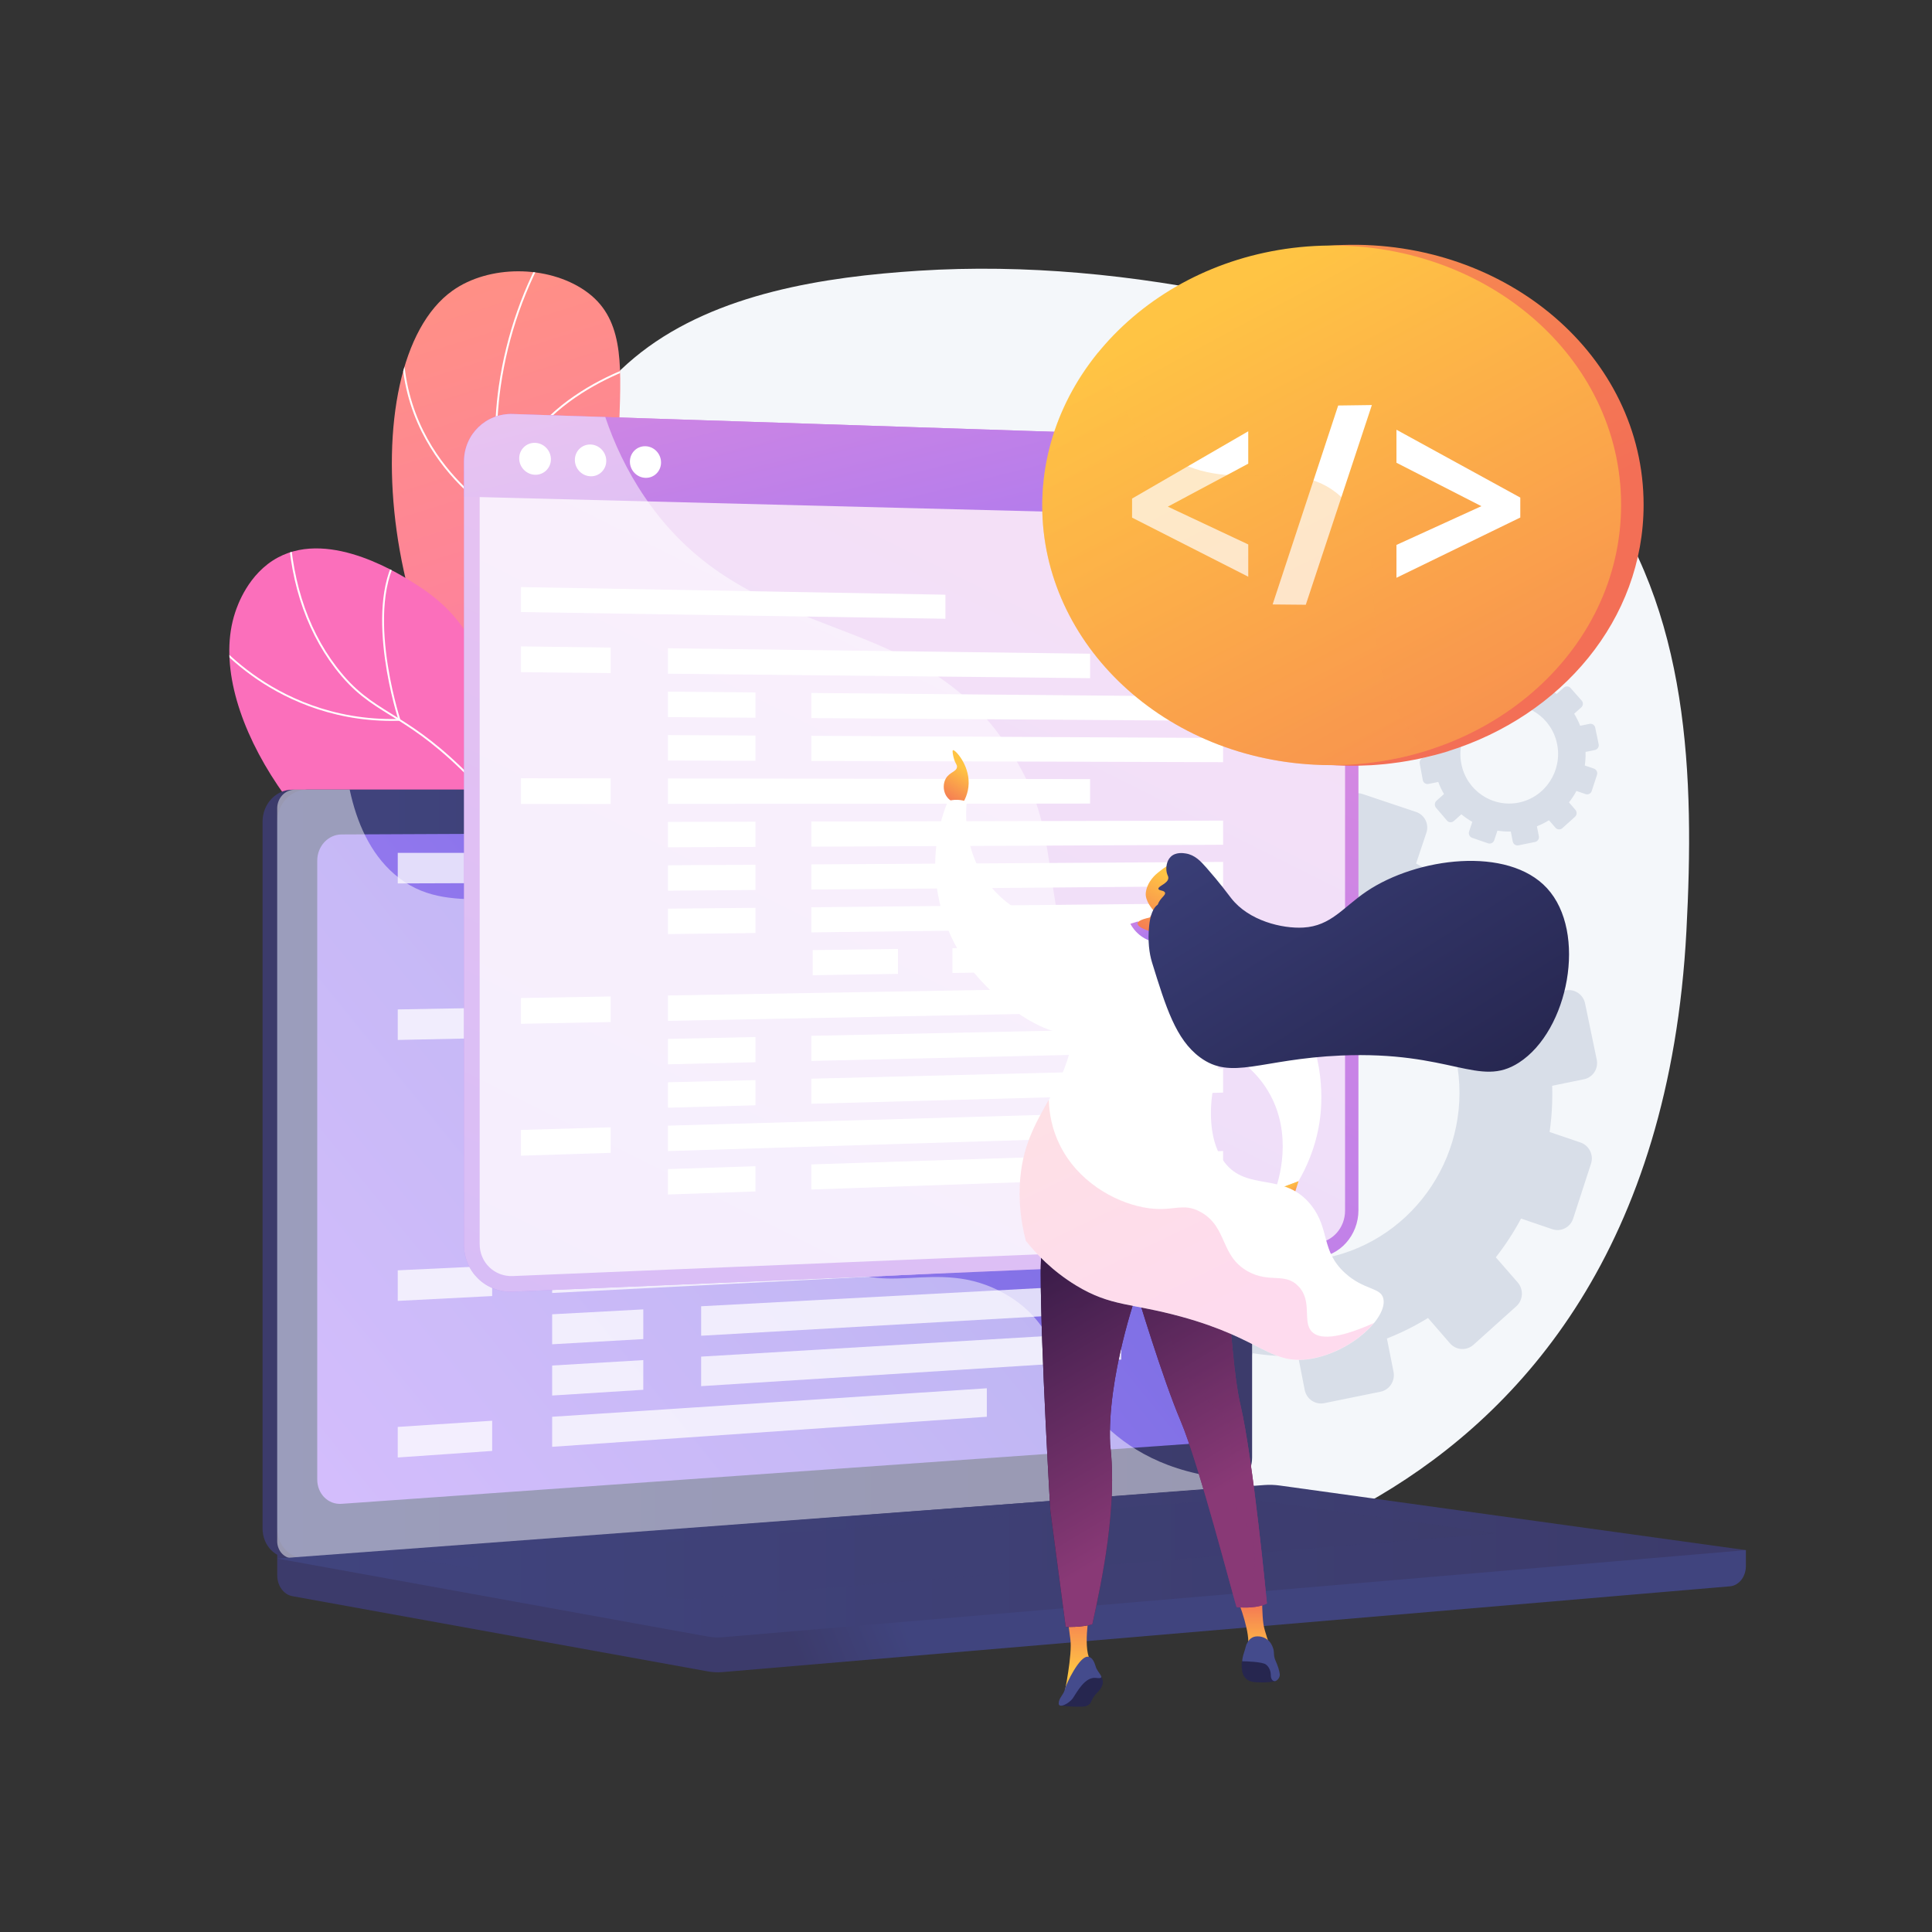<?xml version="1.0" encoding="utf-8"?>
<!-- Generator: Adobe Illustrator 24.2.3, SVG Export Plug-In . SVG Version: 6.00 Build 0)  -->
<svg version="1.1" xmlns="http://www.w3.org/2000/svg" xmlns:xlink="http://www.w3.org/1999/xlink" x="0px" y="0px"
	 viewBox="0 0 3710 3710" style="enable-background:new 0 0 3710 3710;" xml:space="preserve">
<rect x="0" y="0" width="3710" height="3710" fill="#333333" stroke="none"/>
<style type="text/css">
	.st0{fill:#F4F7FA;}
	.st1{fill:#D8DEE8;}
	.st2{clip-path:url(#SVGID_3_);}
	.st3{fill:#FFFFFF;}
	.st4{clip-path:url(#SVGID_6_);}
	.st5{clip-path:url(#SVGID_9_);}
	.st6{clip-path:url(#SVGID_13_);}
	.st7{clip-path:url(#SVGID_14_);}
	.st8{fill:url(#SVGID_16_);}
	.st9{fill:url(#SVGID_17_);}
	.st10{fill:url(#SVGID_18_);}
	.st11{fill:url(#SVGID_19_);}
	.st12{opacity:0.48;fill:#FFFFFF;}
	.st13{fill:url(#SVGID_20_);}
	.st14{opacity:0.3;fill:url(#SVGID_21_);}
	.st15{opacity:0.75;}
	.st16{fill:url(#SVGID_22_);}
	.st17{opacity:0.74;fill:#FFFFFF;}
	.st18{fill:url(#SVGID_23_);}
	.st19{opacity:0.5;}
	.st20{fill:url(#SVGID_24_);}
	.st21{fill:url(#SVGID_25_);}
	.st22{fill:url(#SVGID_26_);}
	.st23{fill:#26264F;}
	.st24{fill:url(#SVGID_27_);}
	.st25{fill:url(#SVGID_28_);}
	.st26{fill:url(#SVGID_29_);}
	.st27{opacity:0.25;fill:url(#SVGID_30_);}
	.st28{fill:#444B8C;}
	.st29{fill:url(#SVGID_31_);}
	.st30{fill:url(#SVGID_32_);}
	.st31{fill:url(#SVGID_33_);}
	.st32{fill:url(#SVGID_34_);}
	.st33{opacity:0.25;fill:url(#SVGID_35_);}
	.st34{fill:url(#SVGID_36_);}
	.st35{fill:url(#SVGID_37_);}
	.st36{opacity:0.3;}
	.st37{fill:url(#SVGID_38_);}
</style>
<g id="Background">
</g>
<g id="Illustration">
	<g id="Back_end_development">
		<path class="st0" d="M2379.4,570.2c-201.3-42.8-410.7-63.4-615.3-50.3c-181.4,11.6-387,43.3-533,156.6
			c-69.6,54-152.5,151.1-175.3,236.8c0,0-119.8,450.9-359.3,547.5c-239.6,96.6-405.9,1745.6,1410.7,1584.6
			c0,0,1067-42.2,1131.2-1257.7c15.5-293.6,6.8-616.4-179.1-861.9c-142.5-188.1-342.1-271.8-571.5-330.3
			C2452,586.4,2415.9,578,2379.4,570.2z"/>
		<g>
			<path class="st1" d="M2291.1,1571.3l12.1,62.2c-27.1,10.7-53,23.6-77.3,38.6l-41.5-47.7c-11.3-13-31.1-14.2-44.1-2.7l-81.7,72
				c-13.1,11.5-14.5,31.4-3.2,44.5l41.9,48.3c-18,22.6-34.1,46.8-48,72.2l-60.6-20.6c-16.3-5.6-34.2,3.4-39.9,19.9l-35.8,103.8
				c-5.7,16.6,2.9,34.7,19.3,40.3l60.8,20.8c-4.5,28.4-6.5,57.5-6.1,86.9l-63.7,13c-17.1,3.5-28.3,20.3-25.1,37.6l20.2,108.5
				c3.2,17.4,19.8,28.6,36.9,25.2l63.8-13c10.3,27.6,22.8,54,37.4,78.8l-49.1,43.6c-13.2,11.8-14.7,32.2-3.3,45.5l71.6,83.9
				c11.5,13.4,31.5,14.8,44.8,2.9l49.1-43.8c22.5,18.5,46.6,35,71.9,49.2l-21.1,62.8c-5.7,17,3.1,35.5,19.7,41.2l104.1,36.1
				c16.7,5.8,34.8-3.4,40.5-20.4l20.8-62.3c28.5,4.5,57.7,6.4,87.3,5.8l12.6,64.5c3.4,17.7,20.3,29.1,37.5,25.6l108.1-22
				c17.3-3.5,28.5-20.7,25-38.3l-12.7-63.9c27.7-10.9,54.1-24,78.9-39.4l42.1,48.6c11.7,13.5,31.9,14.8,45.1,3l82.4-74.1
				c13.2-11.8,14.3-32.3,2.6-45.8l-42-48.2c18.3-23.3,34.5-48.2,48.5-74.4l59.8,20.4c16.7,5.7,34.7-3.4,40.2-20.3l34.3-105.5
				c5.5-16.8-3.6-35.1-20.3-40.7l-59.2-20.1c4.2-29.1,5.8-58.8,4.9-88.8l61.1-12.5c17.1-3.5,28.1-20.4,24.5-37.7l-22.4-108
				c-3.6-17.2-20.3-28.4-37.4-24.9l-60.9,12.4c-10.9-27.8-24-54.2-39.2-79l46.2-41.2c13-11.6,14.1-31.6,2.6-44.7l-72.3-81.8
				c-11.5-13.1-31.4-14.3-44.4-2.7l-46.5,41.4c-22.8-18.1-47.1-34.3-72.6-48.1l19.8-59.2c5.5-16.5-3.4-34.3-19.8-39.8l-102.6-34.4
				c-16.4-5.5-34.2,3.4-39.7,19.8l-20,59.4c-28.2-4.2-57.1-5.8-86.3-4.9l-12.2-61.7c-3.4-17-19.8-27.9-36.8-24.5l-106,21.6
				C2298.8,1537.7,2287.8,1554.3,2291.1,1571.3z M2170.2,2161.2c-33.3-174.5,79.1-343.5,251-378.6c171.9-35.1,339.6,76.9,374.9,251
				c35.4,175.1-76.5,346.6-250.3,382.1C2371.9,2451,2203.7,2336.7,2170.2,2161.2z"/>
			<path class="st1" d="M2841.6,1292.8l3.6,18.3c-8,3.2-15.6,6.9-22.7,11.4l-12.2-14c-3.3-3.8-9.1-4.2-13-0.8l-24,21.2
				c-3.8,3.4-4.3,9.2-0.9,13.1l12.3,14.2c-5.3,6.7-10,13.8-14.1,21.2l-17.8-6.1c-4.8-1.6-10.1,1-11.7,5.9l-10.5,30.5
				c-1.7,4.9,0.9,10.2,5.7,11.8l17.9,6.1c-1.3,8.4-1.9,16.9-1.8,25.6l-18.7,3.8c-5,1-8.3,6-7.4,11.1l5.9,31.9
				c1,5.1,5.8,8.4,10.9,7.4l18.8-3.8c3,8.1,6.7,15.9,11,23.2l-14.4,12.8c-3.9,3.5-4.3,9.5-1,13.4l21.1,24.7c3.4,4,9.3,4.3,13.2,0.9
				l14.4-12.9c6.6,5.4,13.7,10.3,21.1,14.5l-6.2,18.5c-1.7,5,0.9,10.4,5.8,12.1l30.6,10.6c4.9,1.7,10.2-1,11.9-6l6.1-18.3
				c8.4,1.3,17,1.9,25.7,1.7l3.7,19c1,5.2,6,8.6,11,7.5l31.8-6.5c5.1-1,8.4-6.1,7.3-11.3l-3.7-18.8c8.1-3.2,15.9-7.1,23.2-11.6
				l12.4,14.3c3.4,4,9.4,4.4,13.3,0.9l24.2-21.8c3.9-3.5,4.2-9.5,0.8-13.5l-12.3-14.2c5.4-6.9,10.2-14.2,14.3-21.9l17.6,6
				c4.9,1.7,10.2-1,11.8-6l10.1-31c1.6-5-1.1-10.3-6-12l-17.4-5.9c1.2-8.6,1.7-17.3,1.4-26.1l18-3.7c5-1,8.3-6,7.2-11.1l-6.6-31.8
				c-1-5.1-6-8.3-11-7.3l-17.9,3.7c-3.2-8.2-7.1-16-11.5-23.2l13.6-12.1c3.8-3.4,4.2-9.3,0.8-13.1l-21.3-24.1
				c-3.4-3.8-9.2-4.2-13.1-0.8l-13.7,12.2c-6.7-5.3-13.8-10.1-21.4-14.2l5.8-17.4c1.6-4.8-1-10.1-5.8-11.7l-30.2-10.1
				c-4.8-1.6-10,1-11.7,5.8l-5.9,17.5c-8.3-1.2-16.8-1.7-25.4-1.4l-3.6-18.1c-1-5-5.8-8.2-10.8-7.2l-31.2,6.4
				C2843.9,1282.9,2840.6,1287.8,2841.6,1292.8z M2806.1,1466.3c-9.8-51.3,23.3-101,73.8-111.3c50.5-10.3,99.9,22.6,110.2,73.8
				c10.4,51.5-22.5,101.9-73.6,112.4C2865.4,1551.5,2815.9,1517.9,2806.1,1466.3z"/>
		</g>
		<g>
			<g>
				<g>
					<defs>
						<path id="SVGID_1_" d="M1482.1,2194c36.6-111.5,73.9-281.8,30.2-470.9c-50.1-217.1-161-260.5-260.6-492.6
							c-142.2-331.3,18.7-571.2-128.5-672.5c-71.8-49.4-184.7-49.4-254.3,0.2c-198.6,141.4-144.1,757.4,170.9,997.8
							c142.5,108.7,266.8,95.8,373.7,236.5C1508.1,1916.8,1500.6,2080.8,1482.1,2194z"/>
					</defs>
					<linearGradient id="SVGID_2_" gradientUnits="userSpaceOnUse" x1="871.261" y1="534.716" x2="1345.991" y2="2045.217">
						<stop  offset="0" style="stop-color:#FF9085"/>
						<stop  offset="1" style="stop-color:#FB6FBB"/>
					</linearGradient>
					<use xlink:href="#SVGID_1_"  style="overflow:visible;fill:url(#SVGID_2_);"/>
					<clipPath id="SVGID_3_">
						<use xlink:href="#SVGID_1_"  style="overflow:visible;"/>
					</clipPath>
					<g class="st2">
						<path class="st3" d="M1504.4,1913.3c-11.9-46.9-28-93-47.7-137c-45.3-101.1-95.3-156.8-158.6-227.2
							c-41.3-46-88.2-98.1-142.3-172.8c-101.3-139.8-132.7-188.9-160.8-268c-55.7-156.6-47.2-297-37.1-366.8
							c14.3-99,47.5-193.1,98.7-279.9l3.1,1.8c-51,86.4-84,180.1-98.2,278.6c-10,69.4-18.5,209.2,36.9,365.1
							c28,78.7,59.3,127.7,160.4,267.1c54,74.5,100.8,126.6,142,172.5c63.5,70.7,113.7,126.5,159.2,228.1
							c19.8,44.2,35.9,90.5,47.9,137.6L1504.4,1913.3z"/>
						<path class="st3" d="M967.8,997.7l-2.6-1.4c-0.6-0.3-59.4-32.6-111.6-98.4c-48.2-60.7-100.7-163.2-76.4-306.7l3.5,0.6
							c-24,142.1,27.9,243.6,75.6,303.7c45.6,57.5,96.2,89.2,108.1,96.1c3.3-114.6,76.7-188.8,138.1-231
							c66.9-46.1,134.3-64.9,134.9-65.1l1,3.4c-0.7,0.2-67.5,18.9-133.9,64.7c-61.1,42.1-134.5,116.4-136.5,231.1L967.8,997.7z"/>
						<path class="st3" d="M984.6,1366.2c-59.5,0-129.4-14.6-193.9-64.8l2.2-2.8c144.8,112.7,317.1,44,334.2,36.7
							c-29.3-113.1-3.4-196.6,23.6-246.7c29.3-54.6,66.3-82.7,66.7-83l2.1,2.9c-0.4,0.3-36.8,28-65.7,82
							c-26.7,49.8-52.3,132.8-22.8,245.5l0.4,1.5l-1.4,0.6C1128.8,1338.4,1066.6,1366.2,984.6,1366.2z"/>
						<path class="st3" d="M1117.2,1582c-44.6,0-98-8.1-160.1-30.8l1.2-3.4c203.5,74.4,312.2-8.9,323.4-18.2
							c-49.5-115.9,20.2-303.3,20.9-305.1l3.3,1.3c-0.7,1.9-70.4,189.2-20.5,303.7l0.5,1.2l-0.9,0.9
							C1284.3,1532.1,1227.8,1582,1117.2,1582z"/>
					</g>
				</g>
			</g>
			<g>
				<g>
					<defs>
						<path id="SVGID_4_" d="M1545.8,2059.5c11.6-70.2,18.3-179.9-38.9-278c-99.7-171.1-281.5-114.4-455.5-297.7
							c-140.3-147.9-96.1-262.8-251.6-361c-26-16.4-163.6-107-265.8-52.4c-57.6,30.7-78.5,93.8-82.4,105.6
							c-59.2,178.9,123,459.1,360.6,587.2c136.5,73.6,180.5,49.6,420.7,135.4C1374,1949,1479.9,2014,1545.8,2059.5z"/>
					</defs>
					<linearGradient id="SVGID_5_" gradientUnits="userSpaceOnUse" x1="1740.532" y1="4882.57" x2="1636.017" y2="4421.473">
						<stop  offset="0" style="stop-color:#FF9085"/>
						<stop  offset="1" style="stop-color:#FB6FBB"/>
					</linearGradient>
					<use xlink:href="#SVGID_4_"  style="overflow:visible;fill:url(#SVGID_5_);"/>
					<clipPath id="SVGID_6_">
						<use xlink:href="#SVGID_4_"  style="overflow:visible;"/>
					</clipPath>
					<g class="st4">
						<path class="st3" d="M1565.8,2144c-34.8-167-100.5-279-195.5-333.1c-46.3-26.4-83.4-30.6-122.6-35
							c-42.8-4.8-87.1-9.9-145.7-45.3c-57-34.5-77.4-67.6-103.2-109.5c-22.9-37.2-51.5-83.6-115.5-145.3
							c-56.1-54.1-97-79.4-133.1-101.8c-39.5-24.5-70.7-43.8-106.9-91.2c-59-77.3-89.8-176.4-91.6-294.4l3.6-0.1
							c1.8,117.3,32.4,215.6,90.9,292.3c35.8,46.9,66.8,66.1,105.9,90.4c36.2,22.4,77.3,47.9,133.7,102.2c64.3,62,93,108.6,116,146
							c25.6,41.5,45.7,74.3,102,108.3c57.9,35,101.8,40,144.3,44.8c39.6,4.5,77,8.7,123.9,35.5c95.9,54.6,162.3,167.5,197.3,335.5
							L1565.8,2144z"/>
						<path class="st3" d="M752.3,1384.3c-122,0-213.2-46.8-268.8-86.9c-62.7-45.2-95.3-92-95.6-92.5l2.9-2
							c0.3,0.5,32.6,46.9,94.9,91.7c57.1,41.1,151.7,89.2,278.8,86c-7.6-24.6-71.3-239.9,11.1-332.4l2.7,2.4
							c-85.6,96.1-10.4,328.8-9.6,331.1l0.7,2.3l-2.4,0.1C762,1384.2,757.1,1384.3,752.3,1384.3z"/>
						<path class="st3" d="M742.9,1582.8c-78.1,0-177.6-16.1-277.5-76l1.8-3.1c124.2,74.5,247.9,80.7,329.8,72.9
							c81.3-7.8,138.7-30.7,148.2-34.7c-33.1-122.1-3.6-294.2-3.3-295.9l3.5,0.6c-0.3,1.7-29.9,174.5,3.6,295.9l0.4,1.5l-1.4,0.6
							c-0.6,0.3-61.2,27-150.6,35.6C781,1581.8,762.6,1582.8,742.9,1582.8z"/>
						<path class="st3" d="M848.8,1866.3c-6,0-12-0.1-18-0.2l0.1-3.6c124.9,2.7,221-23.3,279.7-45.5c56-21.2,89.3-43.2,96.6-48.3
							c-91.6-113.8-55.7-299.7-55.4-301.6l3.5,0.7c-0.4,1.9-36.2,187.7,55.8,300.1l1.2,1.5l-1.5,1.1
							C1209.5,1771.5,1077.8,1866.3,848.8,1866.3z"/>
					</g>
				</g>
			</g>
			<g>
				<defs>
					<path id="SVGID_7_" d="M1548.2,1999.8c-39.1-28.1-103-68.7-189-99.2c-152.9-54.2-223-22.2-287.8-86.9
						c-67-66.9-23.6-132.8-103.8-207.6c-6.7-6.3-92.9-84.5-170.8-55.3c-54.5,20.4-75.8,82.3-85.7,111.4
						c-38.7,112.8-16.2,284.6,104.1,369.4c114.1,80.4,258.5,42.1,304.4,29.6c80.4-21.9,99.5-53.3,181.3-73.1
						C1400.3,1964,1489.7,1981.8,1548.2,1999.8z"/>
				</defs>
				<linearGradient id="SVGID_8_" gradientUnits="userSpaceOnUse" x1="1287.185" y1="1677.56" x2="609.072" y2="2234.583">
					<stop  offset="0" style="stop-color:#FF9085"/>
					<stop  offset="1" style="stop-color:#FB6FBB"/>
				</linearGradient>
				<use xlink:href="#SVGID_7_"  style="overflow:visible;fill:url(#SVGID_8_);"/>
				<clipPath id="SVGID_9_">
					<use xlink:href="#SVGID_7_"  style="overflow:visible;"/>
				</clipPath>
				<g class="st5">
					<defs>
						<path id="SVGID_10_" d="M1580,2025.6c-94.6-69.2-186.8-101.8-274.1-96.9c-38.1,2.1-65,10.6-90.9,18.9
							c-32.9,10.4-64,20.3-115.8,18.2c-92.9-3.9-172.3-35.5-223.4-89c-79.2-82.8-96.8-221.6-44.8-353.5l3.3,1.3
							c-51.5,130.6-34.2,267.9,44.1,349.7c50.5,52.8,129,84,221,87.9c51.1,2.1,81.9-7.6,114.5-18c26.2-8.3,53.2-16.9,91.8-19
							c88.2-4.9,181.2,27.9,276.4,97.6L1580,2025.6z"/>
					</defs>
					<defs>
						<path id="SVGID_11_" d="M840.7,1824l-2.6-0.9c-1.5-0.5-152.2-55.6-161.6-172.5l3.6-0.3c8.5,106.2,136.8,160.6,156.7,168.4
							c-9-150.7,173-233.8,174.8-234.7l1.5,3.3c-1.8,0.8-183.8,84-172.5,233.9L840.7,1824z"/>
					</defs>
					<defs>
						<path id="SVGID_12_" d="M869.2,2002.3c-54.7,0-124.7-13.4-204.6-58.9l1.8-3.1c112,63.8,204.3,64,261.9,52.9
							c55.5-10.6,90.4-33.4,97.7-38.5c-87.4-122.8,19.1-268.6,20.2-270.1l2.9,2.1c-1.1,1.4-106.9,146.3-19.2,267.3l1,1.4l-1.4,1.1
							c-0.4,0.3-37.4,28.1-100.6,40.2C911.9,2000,891.9,2002.3,869.2,2002.3z"/>
					</defs>
					<use xlink:href="#SVGID_10_"  style="overflow:visible;fill:#FFFFFF;"/>
					<use xlink:href="#SVGID_11_"  style="overflow:visible;fill:#FFFFFF;"/>
					<use xlink:href="#SVGID_12_"  style="overflow:visible;fill:#FFFFFF;"/>
					<clipPath id="SVGID_13_">
						<use xlink:href="#SVGID_10_"  style="overflow:visible;"/>
					</clipPath>
					<clipPath id="SVGID_14_" class="st6">
						<use xlink:href="#SVGID_11_"  style="overflow:visible;"/>
					</clipPath>
					<clipPath id="SVGID_15_" class="st7">
						<use xlink:href="#SVGID_12_"  style="overflow:visible;"/>
					</clipPath>
				</g>
			</g>
		</g>
		<g>
			<linearGradient id="SVGID_16_" gradientUnits="userSpaceOnUse" x1="1723.536" y1="3085.293" x2="1525.405" y2="3168.507">
				<stop  offset="0" style="stop-color:#40447E"/>
				<stop  offset="0.996" style="stop-color:#3C3B6B"/>
			</linearGradient>
			<path class="st8" d="M3352.6,2976.7l-2820.2-24.8v73.3c0,19.9,12.3,36.8,29,39.9l797.5,144.4c9.5,1.7,19.1,2.2,28.6,1.4
				l1934.5-164.7c17.3-1.5,30.6-18.4,30.6-38.9V2976.7z"/>
			<g>
				<linearGradient id="SVGID_17_" gradientUnits="userSpaceOnUse" x1="1401.165" y1="2204.484" x2="1195.736" y2="2290.764">
					<stop  offset="0" style="stop-color:#40447E"/>
					<stop  offset="0.996" style="stop-color:#3C3B6B"/>
				</linearGradient>
				<path class="st9" d="M2329.1,2857.8L561.5,2991.9c-31.6,2.4-57.3-23.1-57.3-57V1577.7c0-33.9,25.7-61.3,57.3-61.3h1767.6
					c26.1,0,47.1,24.8,47.1,55.5v1227C2376.2,2829.4,2355.2,2855.8,2329.1,2857.8z"/>
				<linearGradient id="SVGID_18_" gradientUnits="userSpaceOnUse" x1="532.352" y1="2254.22" x2="2404.424" y2="2254.22">
					<stop  offset="0" style="stop-color:#40447E"/>
					<stop  offset="0.996" style="stop-color:#3C3B6B"/>
				</linearGradient>
				<path class="st10" d="M2357.3,2857.8L589.7,2991.9c-31.6,2.4-57.3-23.1-57.3-57V1577.7c0-33.9,25.7-61.3,57.3-61.3h1767.6
					c26.1,0,47.1,24.8,47.1,55.5v1227C2404.4,2829.4,2383.4,2855.8,2357.3,2857.8z"/>
				<linearGradient id="SVGID_19_" gradientUnits="userSpaceOnUse" x1="652.602" y1="2857.743" x2="2552.976" y2="1310.243">
					<stop  offset="0" style="stop-color:#AA80F9"/>
					<stop  offset="0.996" style="stop-color:#6165D7"/>
				</linearGradient>
				<path class="st11" d="M2302.2,2771.3L655.9,2887.8c-25.7,1.8-46.7-19.1-46.7-46.8V1652.7c0-27.7,20.9-50.2,46.7-50.3l1646.3-7.3
					c21.5-0.1,38.9,20.2,38.9,45.4v1082.3C2341.1,2748.1,2323.7,2769.7,2302.2,2771.3z"/>
				<path class="st3" d="M1535.9,1553.5c0,12.6-9.1,22.9-20.3,22.9c-11.2,0-20.4-10.2-20.4-22.8c0-12.6,9.1-22.9,20.4-22.9
					C1526.8,1530.6,1535.9,1540.9,1535.9,1553.5z"/>
				<path class="st12" d="M1931.4,2485.5c-136.3-78.8-243.4,21-346.8-77.4c-62.7-59.7-31.9-104.2-109.1-193.4
					c-85.4-98.8-141.1-65.6-226.9-154.5c-108.6-112.4-54.3-199.9-147.8-280.6c-113.4-97.9-235.8-7.3-343.8-101.2
					c-46.6-40.5-72.1-99.4-85.5-162H565.9c-18.5,0-33.6,16.1-33.6,36v1406.9c0,19.9,15,34.9,33.6,33.4l1801.5-137.3
					c8.8-0.7,16.7-6.2,21.7-14.3c-131.9-5.2-212.9-52.6-264.7-101.7C2023.1,2643.4,2040.7,2548.7,1931.4,2485.5z"/>
			</g>
			<linearGradient id="SVGID_20_" gradientUnits="userSpaceOnUse" x1="532.352" y1="2997.815" x2="3352.552" y2="2997.815">
				<stop  offset="0" style="stop-color:#40447E"/>
				<stop  offset="0.996" style="stop-color:#3C3B6B"/>
			</linearGradient>
			<path class="st13" d="M2427.7,2851.7L532.4,2992.9l826.4,149.7c9.5,1.7,19.1,2.2,28.6,1.4l1965.2-167.3l-894.7-124
				C2447.9,2851.3,2437.8,2850.9,2427.7,2851.7z"/>
			<linearGradient id="SVGID_21_" gradientUnits="userSpaceOnUse" x1="808.92" y1="2974.496" x2="2875.263" y2="2974.496">
				<stop  offset="0" style="stop-color:#40447E"/>
				<stop  offset="0.996" style="stop-color:#3C3B6B"/>
			</linearGradient>
			<polygon class="st14" points="808.9,2996.5 2386.9,2877.1 2875.3,2944.3 1310.9,3071.9 			"/>
			<g class="st15">
				<polygon class="st3" points="945.1,1695.8 763.8,1696.4 763.8,1637.7 945.1,1637.7 				"/>
				<polygon class="st3" points="1895,1692.5 1060.3,1695.4 1060.3,1637.7 1895,1637.7 				"/>
				<polygon class="st3" points="1235.3,1792.2 1060.3,1793.8 1060.3,1736.2 1235.3,1735.1 				"/>
				<polygon class="st3" points="2153.2,1783.5 1346.4,1791.1 1346.4,1734.5 2153.2,1729.7 				"/>
				<polygon class="st3" points="1235.3,1889.6 1060.3,1892.3 1060.3,1834.6 1235.3,1832.5 				"/>
				<polygon class="st3" points="2153.2,1875.4 1346.4,1887.8 1346.4,1831.2 2153.2,1821.6 				"/>
				<polygon class="st3" points="945.1,1993.2 763.8,1997 763.8,1938.4 945.1,1935.1 				"/>
				<polygon class="st3" points="1895,1972.9 1060.3,1990.7 1060.3,1933.1 1895,1918.1 				"/>
				<polygon class="st3" points="1235.3,2084.4 1060.3,2089.2 1060.3,2031.5 1235.3,2027.3 				"/>
				<polygon class="st3" points="2153.2,2059.3 1346.4,2081.3 1346.4,2024.7 2153.2,2005.4 				"/>
				<polygon class="st3" points="1235.3,2181.8 1060.3,2187.6 1060.3,2130 1235.3,2124.7 				"/>
				<polygon class="st3" points="2153.2,2151.2 1346.4,2178.1 1346.4,2121.4 2153.2,2097.4 				"/>
				<polygon class="st3" points="1235.3,2279.2 1060.3,2286 1060.3,2228.4 1235.3,2222.2 				"/>
				<polygon class="st3" points="2153.2,2243.1 1346.4,2274.8 1346.4,2218.2 2153.2,2189.3 				"/>
				<polygon class="st3" points="1518.1,2363.8 1349.1,2371.4 1349.1,2314.8 1518.1,2307.7 				"/>
				<polygon class="st3" points="2276.4,2329.5 1625.4,2358.9 1625.4,2303.3 2276.4,2276.1 				"/>
				<polygon class="st3" points="945.1,2488.8 763.8,2498.1 763.8,2439.4 945.1,2430.8 				"/>
				<polygon class="st3" points="1895,2440.2 1060.3,2482.9 1060.3,2425.3 1895,2385.5 				"/>
				<polygon class="st3" points="1235.3,2571.4 1060.3,2581.4 1060.3,2523.8 1235.3,2514.4 				"/>
				<polygon class="st3" points="2153.2,2518.9 1346.4,2565 1346.4,2508.4 2153.2,2465.1 				"/>
				<polygon class="st3" points="1235.3,2668.8 1060.3,2679.8 1060.3,2622.2 1235.3,2611.8 				"/>
				<polygon class="st3" points="2153.2,2610.8 1346.4,2661.8 1346.4,2605.1 2153.2,2557 				"/>
				<polygon class="st3" points="945.1,2786.2 763.8,2798.8 763.8,2740.1 945.1,2728.2 				"/>
				<polygon class="st3" points="1895,2720.6 1060.3,2778.3 1060.3,2720.6 1895,2665.9 				"/>
			</g>
			<g>
				<linearGradient id="SVGID_22_" gradientUnits="userSpaceOnUse" x1="2325.682" y1="453.613" x2="653.4" y2="3798.169">
					<stop  offset="3.597120e-03" style="stop-color:#E38DDD"/>
					<stop  offset="1" style="stop-color:#9571F6"/>
				</linearGradient>
				<path class="st16" d="M2527.9,845.7L984.9,795c-51.7-1.7-93.9,39.1-93.9,91.2v1503.9c0,52.1,42.1,92.5,93.9,90.3l1543-65.9
					c44.6-1.9,80.7-42.4,80.7-90.5V935.4C2608.6,887.4,2572.6,847.2,2527.9,845.7z"/>
				<path class="st17" d="M984.9,2450.4c-35.2,1.5-63.8-26-63.8-61.4V887.1c0-35.4,28.6-63.2,63.8-62.1l1543,48.6
					c30.4,1,55,28.3,55,61V2325c0,32.8-24.6,60.3-55,61.6L984.9,2450.4z"/>
				<linearGradient id="SVGID_23_" gradientUnits="userSpaceOnUse" x1="1602.416" y1="349.163" x2="1892.981" y2="1511.426">
					<stop  offset="3.597120e-03" style="stop-color:#E38DDD"/>
					<stop  offset="1" style="stop-color:#9571F6"/>
				</linearGradient>
				<path class="st18" d="M2527.9,845.7L984.9,795c-51.7-1.7-93.9,39.1-93.9,91.2v67.6l1717.6,44v-62.4
					C2608.6,887.4,2572.6,847.2,2527.9,845.7z"/>
				<path class="st3" d="M1057.9,881.9c0,16.9-13.6,30.2-30.4,29.8c-16.8-0.5-30.5-14.6-30.5-31.5c0-17,13.7-30.3,30.5-29.8
					C1044.3,850.9,1057.9,865,1057.9,881.9z"/>
				<path class="st3" d="M1164.2,885c0,16.8-13.5,30.1-30.1,29.6c-16.7-0.5-30.2-14.5-30.2-31.4s13.5-30.1,30.2-29.6
					C1150.7,854.1,1164.2,868.2,1164.2,885z"/>
				<path class="st3" d="M1269.4,888.1c0,16.8-13.4,30-29.9,29.5c-16.5-0.5-29.9-14.4-29.9-31.2c0-16.8,13.4-30,29.9-29.5
					C1256,857.3,1269.4,871.3,1269.4,888.1z"/>
				<g>
					<polygon class="st3" points="1815.5,1142 1000.4,1127.4 1000.4,1175.3 1815.5,1188.2 					"/>
					<polygon class="st3" points="2428.2,1153 2428.2,1197.9 2514.4,1199.2 2514.4,1154.6 					"/>
				</g>
				<g>
					<polygon class="st3" points="1172.7,1292.5 1000.4,1290.7 1000.4,1241.3 1172.7,1243.5 					"/>
					<polygon class="st3" points="2093.3,1302.3 1282.7,1293.7 1282.7,1244.9 2093.3,1255.3 					"/>
					<polygon class="st3" points="1450.7,1378.2 1282.7,1377 1282.7,1328.2 1450.7,1329.7 					"/>
					<polygon class="st3" points="2348.7,1384.3 1558,1378.9 1558,1330.7 2348.7,1337.9 					"/>
					<polygon class="st3" points="1450.7,1460.9 1282.7,1460.4 1282.7,1411.6 1450.7,1412.5 					"/>
					<polygon class="st3" points="2348.7,1463.6 1558,1461.2 1558,1413 2348.7,1417.2 					"/>
					<polygon class="st3" points="1172.7,1543.8 1000.4,1543.9 1000.4,1494.5 1172.7,1494.7 					"/>
					<polygon class="st3" points="2093.3,1543.1 1282.7,1543.7 1282.7,1494.9 2093.3,1496.1 					"/>
					<polygon class="st3" points="1450.7,1626.3 1282.7,1627 1282.7,1578.3 1450.7,1577.9 					"/>
					<polygon class="st3" points="2348.7,1622.2 1558,1625.8 1558,1577.6 2348.7,1575.8 					"/>
					<polygon class="st3" points="1450.7,1709 1282.7,1710.4 1282.7,1661.6 1450.7,1660.6 					"/>
					<polygon class="st3" points="2348.7,1701.5 1558,1708.1 1558,1659.9 2348.7,1655.1 					"/>
					<polygon class="st3" points="1450.7,1791.7 1282.7,1793.7 1282.7,1744.9 1450.7,1743.3 					"/>
					<polygon class="st3" points="2348.7,1780.9 1558,1790.4 1558,1742.2 2348.7,1734.4 					"/>
					<polygon class="st3" points="1724.4,1870.1 1560.6,1872.7 1560.6,1824.5 1724.4,1822.2 					"/>
					<polygon class="st3" points="2471.4,1858.2 1829,1868.4 1829,1820.8 2471.4,1812.1 					"/>
					<polygon class="st3" points="1172.7,1962.6 1000.4,1966 1000.4,1916.5 1172.7,1913.5 					"/>
					<polygon class="st3" points="2093.3,1944.5 1282.7,1960.4 1282.7,1911.6 2093.3,1897.5 					"/>
					<polygon class="st3" points="1450.7,2039.8 1282.7,2043.8 1282.7,1995 1450.7,1991.4 					"/>
					<polygon class="st3" points="2348.7,2018.8 1558,2037.3 1558,1989.1 2348.7,1972.3 					"/>
					<polygon class="st3" points="1450.7,2122.5 1282.7,2127.1 1282.7,2078.3 1450.7,2074.1 					"/>
					<polygon class="st3" points="2348.7,2098.1 1558,2119.6 1558,2071.4 2348.7,2051.6 					"/>
					<polygon class="st3" points="1172.7,2213.8 1000.4,2219.2 1000.4,2169.8 1172.7,2164.8 					"/>
					<polygon class="st3" points="2093.3,2185.3 1282.7,2210.4 1282.7,2161.6 2093.3,2138.3 					"/>
					<polygon class="st3" points="1450.7,2287.9 1282.7,2293.8 1282.7,2245 1450.7,2239.5 					"/>
					<polygon class="st3" points="2348.7,2256.7 1558,2284.2 1558,2236 2348.7,2210.3 					"/>
				</g>
				<g class="st19">
					<path class="st3" d="M1928.1,1423.9c-180.2-262.2-492.2-178.8-689.5-468.6c-35.6-52.3-59.7-105.4-76.3-154.5L984.9,795
						c-51.7-1.7-93.9,39.1-93.9,91.2v1503.9c0,52.1,42.1,92.5,93.9,90.3l1486.5-63.5c-34.1-49.1-330.7-231-407.3-510.3
						C1994.1,1651.1,2036.9,1582.1,1928.1,1423.9z"/>
				</g>
			</g>
		</g>
		<g>
			<g>
				<linearGradient id="SVGID_24_" gradientUnits="userSpaceOnUse" x1="1849.765" y1="1474.724" x2="1807.483" y2="1543.121">
					<stop  offset="0" style="stop-color:#FFC444"/>
					<stop  offset="0.996" style="stop-color:#F36F56"/>
				</linearGradient>
				<path class="st20" d="M1847.5,1544.5c4.3-6.7,12.1-20.8,12.6-39.8c1-36.9-26.4-65.8-30.1-64.1c-2,0.9,0.5,11.7,1.9,16.5
					c2.9,10,6.1,11,5.8,15.5c-0.5,9.4-14.2,9.8-21.4,22.3c-5.2,9-5.6,21.9,0,32.1C1825.7,1543.9,1846.7,1544.5,1847.5,1544.5z"/>
				<linearGradient id="SVGID_25_" gradientUnits="userSpaceOnUse" x1="2452.023" y1="2284.259" x2="2469.097" y2="2319.369">
					<stop  offset="0" style="stop-color:#FFC444"/>
					<stop  offset="0.996" style="stop-color:#F36F56"/>
				</linearGradient>
				<polygon class="st21" points="2432.9,2346.9 2422.3,2310.7 2466.3,2278.1 2493.7,2267.9 2477.5,2318.6 				"/>
				
					<linearGradient id="SVGID_26_" gradientUnits="userSpaceOnUse" x1="1158.991" y1="3178.357" x2="1158.991" y2="3068.21" gradientTransform="matrix(1 0 0 1 1249.563 0)">
					<stop  offset="0" style="stop-color:#FFC444"/>
					<stop  offset="0.996" style="stop-color:#F36F56"/>
				</linearGradient>
				<path class="st22" d="M2378.4,3076.8c0,0,24.1,60.5,17.7,87.3c25.8-0.5,42.5-3.8,42.5-3.8s-10.4-27.6-12.4-41.3
					c-2.7-18.5-2.5-48.4-2.5-48.4L2378.4,3076.8z"/>
				<path class="st23" d="M2113.3,3218.4c1.6,1.9,4.3,5.8,4.5,11.1c0.1,2.9-0.5,5.3-1.4,7.4c-4.1,10.8-10.5,12.2-17.5,23.7
					c-4.2,7-3.4,9.1-7.3,12.3c-5.1,4.2-11.3,4.4-16.7,4.5c-9.1,0.1-22.2-0.2-38.6-2.2c8.6-11.1,17.8-22.4,27.6-33.8
					c4.3-5,8.6-9.9,12.8-14.7l25.4-8.6C2105.8,3218.2,2109.6,3218.3,2113.3,3218.4z"/>
				
					<linearGradient id="SVGID_27_" gradientUnits="userSpaceOnUse" x1="823.263" y1="3209.748" x2="823.263" y2="3077.003" gradientTransform="matrix(1 0 0 1 1249.563 0)">
					<stop  offset="0" style="stop-color:#FFC444"/>
					<stop  offset="0.996" style="stop-color:#F36F56"/>
				</linearGradient>
				<path class="st24" d="M2092.2,3095.1c0,0-14.5,75.7,4,96.9c15.7,21.2-7.6,6.1-7.6,6.1l-27.8,24.3l-16.7,28.9
					c0,0,15.4-74.1,11.3-103.5c-4.1-29.4-6.2-49.2-6.2-49.2L2092.2,3095.1z"/>
				
					<linearGradient id="SVGID_28_" gradientUnits="userSpaceOnUse" x1="749.001" y1="2688.306" x2="1183.294" y2="2688.306" gradientTransform="matrix(1 0 0 1 1249.563 0)">
					<stop  offset="0" style="stop-color:#311944"/>
					<stop  offset="1" style="stop-color:#893976"/>
				</linearGradient>
				<path class="st25" d="M2037.5,2267.3c0,0-39,34.9-39,178.4S2017,2901,2017,2901l29.5,223.2c0,0,30.6,1.1,51.1-5.1
					c18.5-84.1,48.5-226.3,34.2-345.3c-6.2-129.2,51.3-291.2,51.3-291.2s49.2,164.1,84.1,246.1c34.9,82,101.2,339,107.4,357.5
					c40.8,3.7,58.2-7.1,58.2-7.1s-26.2-276.6-50.8-381.2c-24.6-104.6-22.6-356.9-63.6-428.6
					C2226.2,2232.4,2037.5,2267.3,2037.5,2267.3z"/>
				
					<linearGradient id="SVGID_29_" gradientUnits="userSpaceOnUse" x1="735.199" y1="2364.564" x2="1048.083" y2="2890.089" gradientTransform="matrix(1 0 0 1 1249.563 0)">
					<stop  offset="0" style="stop-color:#311944"/>
					<stop  offset="1" style="stop-color:#893976"/>
				</linearGradient>
				<path class="st26" d="M2037.5,2267.3c0,0-39,34.9-39,178.4S2017,2901,2017,2901l29.5,223.2c0,0,30.6,1.1,51.1-5.1
					c18.5-84.1,48.5-226.3,34.2-345.3c-6.2-129.2,51.3-291.2,51.3-291.2s49.2,164.1,84.1,246.1c34.9,82,101.2,339,107.4,357.5
					c40.8,3.7,58.2-7.1,58.2-7.1s-26.2-276.6-50.8-381.2c-24.6-104.6-22.6-356.9-63.6-428.6
					C2226.2,2232.4,2037.5,2267.3,2037.5,2267.3z"/>
				
					<linearGradient id="SVGID_30_" gradientUnits="userSpaceOnUse" x1="858.373" y1="2291.229" x2="1171.257" y2="2816.754" gradientTransform="matrix(1 0 0 1 1249.563 0)">
					<stop  offset="0" style="stop-color:#311944"/>
					<stop  offset="1" style="stop-color:#893976"/>
				</linearGradient>
				<path class="st27" d="M2240,2530.3c12.2,79,36.5,121.5,97.2,176.2c48.6,36.5,12.2,115.4,30.4,176.2
					c6.1,18.2,24.3,36.5,30.4,54.7c22.6,45.2,1.5,100.5,11.7,148.4c16-2.2,23.2-6.6,23.2-6.6s-26.2-276.6-50.8-381.2
					c-24.6-104.6-22.6-356.9-63.6-428.6c-92.3-36.9-281-2-281-2s-39,34.9-39,178.4c0,11.6,0.1,24.4,0.3,38
					c40.5,35.8,123.2,43.8,174.2,4.1c3.1-2.3,6.4-3.7,9.8-4.4c0.2-0.5,0.3-0.8,0.3-0.8s0.1,0.3,0.2,0.7
					C2206.6,2479.1,2234.7,2509.2,2240,2530.3z"/>
				<g>
					<path class="st23" d="M2389.8,3187.1c0,0-6,0-5.5,7.7c0.5,7.7-2.7,34.4,27.8,35.6c30.5,1.2,35.2-2.2,36.2-2.2
						c1,0-8-25.5-8-25.5l-9.7-12.5l-26.2-2.7L2389.8,3187.1z"/>
					<path class="st28" d="M2457.4,3213.9c-0.7-6.4-4.2-16.6-7.9-24.7c-5.4-12.1-1-16.6-6.1-27.7c-1.8-3.8-3.5-7.4-7.3-11
						c-0.9-0.8-9.3-8.6-21.5-8.2c-2.4,0.1-6.1,0.2-10.1,2.4c-4.7,2.5-7.1,6.3-9.1,9.6c-3.2,5.2-2.4,6.8-7.3,21.8
						c-0.4,1.2-1.3,3.8-1.9,7.4c-0.5,2.8-0.7,5.1-0.8,6.6c8,0,38.7,1.2,45.2,6c6.5,4.7,9.7,12.7,9.7,20.7c0,8,4,11.7,8,11.5
						C2451.8,3228.1,2458.9,3221.5,2457.4,3213.9z"/>
				</g>
				<path class="st28" d="M2088.3,3181.4c6.9,0.1,11.9,5.6,15.7,18.7c3.8,13.2,22,24.8,0.8,22c-21.3-2.8-36.7,27.3-44.3,38.5
					c-7.6,11.1-28,21-27.5,10.1c0.5-10.9,9.5-16,12-27.1C2047.6,3232.5,2072.7,3181.1,2088.3,3181.4z"/>
				<path class="st3" d="M2449,2284.6c5-14,36.5-106.2-14.4-190.2c-41.7-68.8-113.8-91.2-124.1-94.3c-62.6-18.5-93.9,5.3-113.7-16.6
					c-33.5-37.1,4.4-163.4,77.9-188.7c82.8-28.5,182,81.1,222.3,153.2c52.8,94.5,39.8,188.4,36.7,207.8
					c-7.9,50.3-26.4,88.6-40.1,112.1C2478.8,2273.4,2463.9,2279,2449,2284.6z"/>
				<path class="st3" d="M2232.9,1777c-73.9-3-130.8-1.8-163,30.4c-34,34,0.4,72.3-7,161.2c-11.3,136-98,169.3-104.5,307.3
					c-2.2,46.5,5.7,84.5,11.8,107.4c19,23.7,50.2,57.1,96.1,85.1c66.9,40.7,105.7,33.6,201.7,59.9c157.1,43,171.1,94.2,249,81.1
					c78.7-13.2,147.8-79.4,139.4-115.8c-5-21.8-36.7-15.6-73.3-48.8c-47.1-42.8-28.9-83.7-64.7-129.7
					c-51.4-66.1-123.1-25.7-166.9-83c-44.3-58-26.7-172.2,10.6-234.4c24.4-40.7,34.9-88.3,55.6-130.9c1.7-3.5,3.7-9.3,2.8-16.6
					c-3.4-27.8-49.7-42.8-84.7-53.9C2282.3,1779.2,2238.9,1777.2,2232.9,1777z"/>
				
					<linearGradient id="SVGID_31_" gradientUnits="userSpaceOnUse" x1="938.811" y1="1713.729" x2="1002.945" y2="1815.667" gradientTransform="matrix(1 0 0 1 1249.563 0)">
					<stop  offset="3.597120e-03" style="stop-color:#E38DDD"/>
					<stop  offset="1" style="stop-color:#9571F6"/>
				</linearGradient>
				<path class="st29" d="M2170.7,1773.9l14.6-4.5c0,0,3.8,19.7,50.7,22.2c26,0,42.8-14.6,42.8-14.6l10,7.3c0,0-21.8,27.3-56.6,26.6
					C2187.2,1810,2170.7,1773.9,2170.7,1773.9z"/>
				<g>
					
						<linearGradient id="SVGID_32_" gradientUnits="userSpaceOnUse" x1="1016.237" y1="1698.092" x2="945.754" y2="1812.108" gradientTransform="matrix(1 0 0 1 1249.563 0)">
						<stop  offset="0" style="stop-color:#FFC444"/>
						<stop  offset="0.996" style="stop-color:#F36F56"/>
					</linearGradient>
					<path class="st30" d="M2200.3,1713.9c2.8-21.7,19.9-35.5,23.7-38.5c15.6-12.4,18.8-13.7,24.2-14.7l7.3-1.1c0,0,0.4,0,0.8,0
						c4.3,0.3,17.2,5.3,19.5,6.9c7.5,5.3,2,42.5-20.7,88.8c-0.9,3.9-1.8,7.8-2.7,11.8c19.8,3.5,24.7,7,24.8,9.9
						c0.3,6.2-21.3,14-41.4,14.5c-25.1,0.6-51.8-10.2-51.3-18.3c0.2-3.3,4.9-7.3,23.2-11.3c2.9-4,5.7-8,8.6-12
						C2213.8,1746.9,2198.2,1729.9,2200.3,1713.9z"/>
					
						<linearGradient id="SVGID_33_" gradientUnits="userSpaceOnUse" x1="439.764" y1="1179.382" x2="371.556" y2="1289.717" gradientTransform="matrix(0.972 -0.236 0.236 0.972 1534.775 640.476)">
						<stop  offset="0" style="stop-color:#FFC444"/>
						<stop  offset="0.996" style="stop-color:#F36F56"/>
					</linearGradient>
					<path class="st31" d="M2231.4,1705.7c5.7-3.4,10,3.9,7.4,10.3c-2.7,6.4-11.7,10.4-17.2,6.6
						C2216.1,1718.9,2223.7,1710.3,2231.4,1705.7z"/>
					<linearGradient id="SVGID_34_" gradientUnits="userSpaceOnUse" x1="2219.9" y1="1211.097" x2="2810.602" y2="2149.977">
						<stop  offset="0" style="stop-color:#444B8C"/>
						<stop  offset="0.996" style="stop-color:#26264F"/>
					</linearGradient>
					<path class="st32" d="M2970.7,1705.6c-75.1-81.5-249.8-59.1-346.7,6.3c-45,30.4-68.1,66.3-121.3,69.3
						c-40.4,2.3-104.8-12.9-138.7-56.7c-4.3-5.5-21.3-28.7-47-57.9c-11.3-12.9-22.5-24.9-40-27.7c-4.4-0.7-19.2-3.1-28.9,6.4
						c-7.9,7.7-9.8,21.1-7.5,30.8c1.4,5.8,3.2,6.4,2.9,10.2c-0.7,10.6-20.1,15.2-19,20.6c0.8,3.8,10.8,2.4,12.6,7.2
						c1.9,5.3-9.2,9.8-13.9,23c-8.9,6-14.5,20.8-16.5,40.6c-2.9,29.2,0.1,52.9,5.6,70.7c26.6,85.9,45.6,147.4,91.7,181.7
						c61,45.4,115.9,3.5,271-3.2c212.4-9.1,265.4,62.9,341.7,13.7C3012.2,1979.2,3048.6,1790.2,2970.7,1705.6z"/>
				</g>
				<path class="st3" d="M1856.5,1539.3c-1.9,17.8-8.3,96.4,45.9,162.8c50.7,62,122.4,74.4,135.8,76.4c64.5,9.8,92.4-18.1,114.9,0.9
					c38.3,32.2,17.9,162.5-51.3,197.6c-78.1,39.6-191.4-55.5-241.1-121.3c-65.2-86.4-65.2-181.2-64.8-200.8
					c1-50.9,14-91.4,24.4-116.6c4.2-1.3,10.7-2.7,18.6-2.4C1846.4,1536.2,1852.5,1537.9,1856.5,1539.3z"/>
				<linearGradient id="SVGID_35_" gradientUnits="userSpaceOnUse" x1="1993.75" y1="1823.647" x2="2329.346" y2="2513.745">
					<stop  offset="0" style="stop-color:#FF9085"/>
					<stop  offset="1" style="stop-color:#FB6FBB"/>
				</linearGradient>
				<path class="st33" d="M2519.2,2557.3c-18.9-19.4,1.9-58.4-26-87.5c-25.9-26.9-55.2-5.2-96.9-28.4
					c-53.5-29.7-38.7-84.2-89.8-113.5c-36.7-21-54,1.6-111.1-9.5c-57-11-126.4-50.3-160.7-120.5c-14.6-29.8-19.9-59.5-20.7-86
					c-25.6,45.8-52.2,89.7-55.7,163.8c-2.2,46.5,5.7,84.5,11.8,107.4c19,23.7,50.2,57.1,96.1,85.1c66.9,40.7,105.7,33.6,201.7,59.9
					c157.1,43,171.1,94.2,249,81.1c50.3-8.4,96.6-38.5,121.3-68.6C2565.6,2573,2532.9,2571.3,2519.2,2557.3z"/>
			</g>
		</g>
		<g>
			<linearGradient id="SVGID_36_" gradientUnits="userSpaceOnUse" x1="1856.122" y1="-518.154" x2="2680.623" y2="1136.422">
				<stop  offset="0" style="stop-color:#FFC444"/>
				<stop  offset="0.996" style="stop-color:#F36F56"/>
			</linearGradient>
			<path class="st34" d="M3156.2,969.3c0-285.9-263.7-509.1-577.9-498.9c-178.9,5.8-334.5,86.5-431.7,205.5c0,0,0-0.1,0-0.1
				c-0.6,0.7-1.2,1.5-1.8,2.3c-1.7,2.1-3.3,4.2-4.9,6.3c-3,3.8-6,7.7-8.8,11.6c-1.7,2.3-3.4,4.6-5,7c-2.8,3.9-5.5,7.9-8.1,11.8
				c-1.5,2.3-3.1,4.5-4.5,6.8c-3,4.6-5.8,9.3-8.6,13.9c-1,1.7-2.1,3.4-3.1,5.1c-3.7,6.4-7.2,12.8-10.6,19.3
				c-0.9,1.7-1.7,3.5-2.6,5.2c-2.5,4.9-4.9,9.8-7.2,14.8c-1.1,2.4-2.2,4.9-3.3,7.3c-1.9,4.4-3.8,8.8-5.6,13.3
				c-1,2.6-2.1,5.2-3.1,7.8c-1.8,4.6-3.4,9.2-5,13.8c-0.8,2.4-1.7,4.8-2.5,7.3c-1.9,5.8-3.7,11.7-5.4,17.6c-0.4,1.2-0.8,2.4-1.1,3.7
				c-2,7.1-3.7,14.3-5.4,21.6c-0.5,2.1-0.9,4.3-1.3,6.4c-1.1,5.2-2.1,10.4-3,15.7c-0.5,2.7-0.9,5.4-1.3,8c-0.7,4.9-1.4,9.7-2,14.6
				c-0.3,2.8-0.7,5.5-0.9,8.3c-0.5,5.2-0.9,10.4-1.3,15.6c-0.2,2.4-0.4,4.8-0.5,7.3c-0.4,7.6-0.6,15.3-0.6,23
				c0,183.5,111.1,345.3,277.7,432c15.3,8,31.1,15.3,47.4,22c8.1,3.3,16.4,6.5,24.7,9.5c58.6,21.1,122.5,33.6,189.6,35.5l0,0l0,0
				c0,0,0,0,0,0c9.2,0.3,18.4,0.3,27.6,0.2c3.1,0,6.1-0.2,9.2-0.3c6.1-0.2,12.1-0.4,18.1-0.7c3.7-0.2,7.3-0.5,11-0.8
				c5.4-0.4,10.7-0.8,16.1-1.4c3.9-0.4,7.8-0.9,11.7-1.4c5-0.6,10.1-1.2,15.1-2c4-0.6,8-1.2,11.9-1.9c4.8-0.8,9.7-1.6,14.5-2.6
				c4-0.8,8-1.6,12-2.4c4.7-1,9.4-2,14-3.1c4-0.9,8-1.9,11.9-2.9c4.6-1.2,9.2-2.4,13.7-3.7c3.9-1.1,7.8-2.2,11.7-3.4
				c1.4-0.4,2.9-0.8,4.3-1.3c0,0-0.1-0.1-0.1-0.1C2998.4,1374.3,3156.2,1189.8,3156.2,969.3z"/>
			<g>
				<linearGradient id="SVGID_37_" gradientUnits="userSpaceOnUse" x1="2340.986" y1="568.624" x2="3141.829" y2="2053.951">
					<stop  offset="0" style="stop-color:#FFC444"/>
					<stop  offset="0.996" style="stop-color:#F36F56"/>
				</linearGradient>
				<path class="st35" d="M3113,969.4c0,285.2-262.4,508.7-574.9,499.6c-300.9-8.8-536.7-231.5-536.7-497.7
					c0-266.2,235.8-489.7,536.7-499.5C2850.6,461.6,3113,684.2,3113,969.4z"/>
				<g>
					<path class="st3" d="M2397.1,1107.5L2173.9,994v-36.6l223.1-129.2v62.2l-154.4,82.5l154.4,72.6V1107.5z"/>
					<path class="st3" d="M2634.4,777.8l-126.9,383.5l-63.7-0.6l125.9-382L2634.4,777.8z"/>
					<path class="st3" d="M2681.6,1046.4l163.1-74.4l-163.1-83.4v-63.4l237.8,130.3v38.3l-237.8,115.7V1046.4z"/>
				</g>
				<g class="st36">
					<linearGradient id="SVGID_38_" gradientUnits="userSpaceOnUse" x1="2121.056" y1="667.333" x2="2899.053" y2="2228.586">
						<stop  offset="0" style="stop-color:#FFC444"/>
						<stop  offset="0.996" style="stop-color:#F36F56"/>
					</linearGradient>
					<path class="st37" d="M2674,1344.9c-67.8-149.3,0.7-287.3-90.8-383.1c-92-96.2-210-6.3-335-83.3
						c-47.8-29.4-100.7-85.8-139.7-201.9c-67.4,82.7-107.1,184.7-107.1,294.6c0,266.2,235.8,488.9,536.7,497.7
						c70.6,2.1,138.6-7.8,201.8-27.6C2708.7,1408.9,2688.1,1375.8,2674,1344.9z"/>
				</g>
			</g>
		</g>
	</g>
</g>
</svg>
